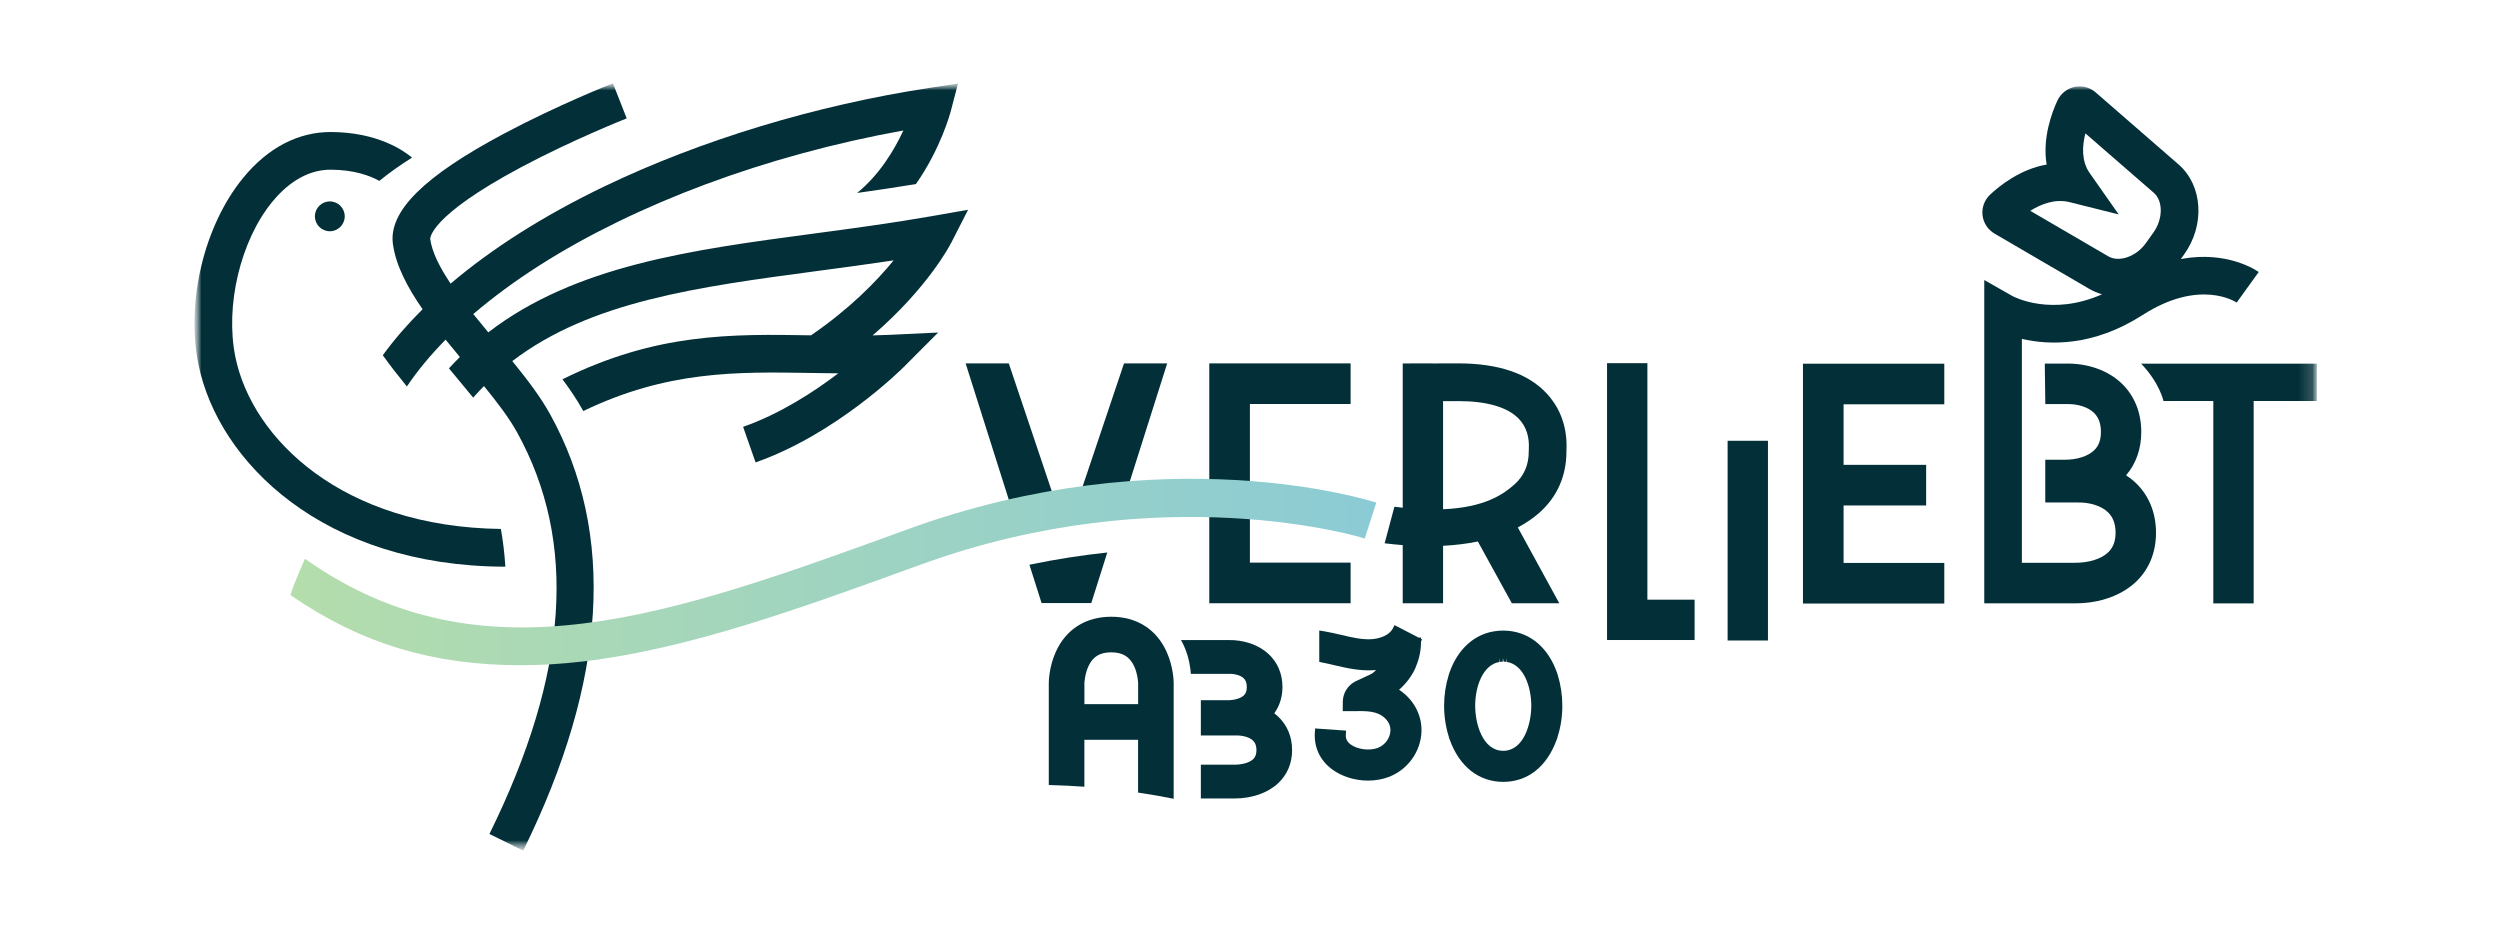 <svg width="180" height="68" viewBox="0 0 180 68" fill="none" xmlns="http://www.w3.org/2000/svg">
<mask id="mask0_1401_2" style="mask-type:luminance" maskUnits="userSpaceOnUse" x="14" y="6" width="153" height="56">
<path d="M167 6H14V61.34H167V6Z" fill="white"/>
</mask>
<g mask="url(#mask0_1401_2)">
<mask id="mask1_1401_2" style="mask-type:luminance" maskUnits="userSpaceOnUse" x="14" y="6" width="153" height="56">
<path d="M166.813 6H14V61.251H166.813V6Z" fill="white"/>
</mask>
<g mask="url(#mask1_1401_2)">
<path d="M91.748 51.355C92.136 50.82 92.337 50.172 92.337 49.461C92.337 48.509 91.984 47.684 91.322 47.077C90.606 46.417 89.537 46.057 88.403 46.084H85.028C85.102 46.211 85.172 46.342 85.234 46.48C85.614 47.305 85.715 48.116 85.742 48.517H88.454C88.902 48.504 89.317 48.623 89.537 48.826C89.697 48.973 89.77 49.176 89.77 49.469C89.77 49.741 89.702 49.931 89.556 50.069C89.323 50.289 88.859 50.424 88.343 50.416H86.461V52.953H88.954C89.466 52.939 89.949 53.075 90.202 53.308C90.381 53.471 90.462 53.693 90.465 54.008C90.465 54.298 90.389 54.507 90.226 54.662C89.96 54.911 89.453 55.058 88.859 55.058H86.461V57.491H88.88C90.139 57.491 91.287 57.09 92.033 56.387C92.686 55.771 93.034 54.944 93.031 54C93.031 53.029 92.668 52.182 91.989 51.558C91.913 51.488 91.832 51.42 91.745 51.355H91.748Z" fill="#033038"/>
<path d="M80.01 44.405C78.184 44.405 76.77 45.294 76.03 46.906C75.525 48.005 75.512 49.076 75.512 49.193V56.52C76.41 56.544 77.264 56.588 78.075 56.645V53.264H81.941V57.065C82.918 57.209 83.775 57.364 84.504 57.513V49.193C84.504 49.073 84.491 48.005 83.986 46.906C83.246 45.292 81.835 44.405 80.007 44.405H80.01ZM81.944 50.698H78.078V49.201C78.078 49.201 78.094 48.536 78.382 47.937C78.702 47.267 79.207 46.968 80.012 46.968C80.818 46.968 81.341 47.278 81.662 47.975C81.93 48.563 81.946 49.193 81.946 49.195V50.698H81.944Z" fill="#033038"/>
<path d="M101.926 48.04C102.181 47.465 102.317 46.822 102.314 46.181L102.387 46.035L102.314 45.997V45.905H102.138L100.407 45.01L100.282 45.251C100.016 45.766 99.295 45.986 98.758 46.021C98.071 46.065 97.347 45.897 96.569 45.712C96.183 45.623 95.749 45.52 95.302 45.446L94.987 45.395V47.657L95.207 47.701C95.483 47.755 95.766 47.82 96.058 47.891C96.951 48.099 97.876 48.316 98.901 48.254C98.961 48.251 99.018 48.246 99.078 48.24C98.958 48.365 98.834 48.474 98.712 48.536C98.492 48.647 98.267 48.748 98.041 48.851C97.906 48.913 97.77 48.973 97.635 49.038C97.062 49.307 96.691 49.884 96.682 50.514L96.677 51.203H96.948C97.04 51.203 97.133 51.203 97.228 51.203H97.526C97.648 51.2 97.77 51.197 97.89 51.197C98.264 51.197 98.66 51.214 99.007 51.311C99.569 51.471 100.128 51.933 100.111 52.597C100.098 53.137 99.721 53.653 99.195 53.85C98.603 54.073 97.73 53.962 97.244 53.598C96.984 53.403 96.878 53.18 96.9 52.877L96.918 52.605L94.689 52.448L94.67 52.719C94.594 53.791 95.033 54.74 95.909 55.391C96.601 55.907 97.545 56.203 98.5 56.203C99.021 56.203 99.534 56.113 99.984 55.942C101.362 55.424 102.311 54.1 102.347 52.651C102.377 51.455 101.766 50.34 100.733 49.662C101.251 49.212 101.663 48.656 101.937 48.04H101.926Z" fill="#033038"/>
<path d="M112.162 48.631L112.17 48.626L112.094 48.409C111.945 47.986 111.755 47.598 111.532 47.253C110.759 46.059 109.59 45.403 108.226 45.403C106.861 45.403 105.703 46.059 104.93 47.253C104.707 47.598 104.517 47.986 104.368 48.409L104.297 48.628H104.3C104.089 49.307 103.975 50.058 103.975 50.815C103.975 51.588 104.094 52.361 104.319 53.061L104.311 53.066L104.39 53.281C105.084 55.196 106.481 56.295 108.236 56.295C109.992 56.295 111.375 55.196 112.072 53.281L112.151 53.066L112.143 53.061C112.371 52.358 112.49 51.588 112.487 50.815C112.487 50.058 112.376 49.307 112.162 48.631ZM107.941 47.391L108.006 47.654C108.033 47.652 108.063 47.649 108.087 47.646C108.125 47.644 108.163 47.641 108.201 47.641V47.37H108.198L108.234 47.641V47.37L108.266 47.641C108.304 47.641 108.342 47.641 108.375 47.646C108.405 47.646 108.432 47.652 108.459 47.654L108.497 47.386V47.66C109.701 47.855 110.252 49.431 110.252 50.815C110.252 52.114 109.715 54.051 108.234 54.059C106.75 54.054 106.213 52.117 106.213 50.815C106.213 49.431 106.763 47.855 107.968 47.66L107.941 47.389V47.391Z" fill="#033038"/>
<path d="M129.813 43.455H139.989V40.531H132.738V36.394H138.682V33.469H132.738V29.11H139.989V26.186H129.813V43.455Z" fill="#033038"/>
<path d="M153.078 34.221C153.797 33.385 154.174 32.314 154.171 31.093C154.169 29.707 153.688 28.511 152.785 27.632C151.792 26.666 150.306 26.14 148.702 26.18H147.224L147.262 29.094H148.767C149.584 29.067 150.333 29.305 150.764 29.723C151.1 30.051 151.266 30.502 151.266 31.099C151.266 31.663 151.114 32.089 150.797 32.403C150.346 32.851 149.535 33.111 148.616 33.101H147.259V36.179H149.53C150.452 36.152 151.293 36.416 151.776 36.885C152.142 37.24 152.319 37.72 152.321 38.352C152.321 38.949 152.156 39.405 151.814 39.744C151.312 40.243 150.401 40.528 149.359 40.52H145.575V24.401C147.525 24.854 150.696 24.97 154.261 22.684C158.373 20.044 160.948 21.723 161.04 21.786L162.627 19.586C162.508 19.499 160.384 18.02 157.02 18.65L157.256 18.321C158.775 16.203 158.599 13.354 156.857 11.841L150.886 6.651C150.471 6.29 149.904 6.144 149.367 6.258C148.83 6.372 148.371 6.738 148.138 7.234C147.734 8.1 147.042 9.942 147.357 11.849C145.45 12.177 143.958 13.384 143.282 14.019C142.881 14.399 142.677 14.952 142.742 15.5C142.805 16.048 143.128 16.542 143.605 16.819L150.436 20.804C150.726 20.972 151.033 21.099 151.347 21.189C147.712 22.8 145.013 21.379 144.894 21.314L142.867 20.163V43.439H149.348C149.378 43.439 149.408 43.439 149.438 43.439C151.217 43.439 152.826 42.85 153.865 41.817C154.763 40.924 155.235 39.725 155.232 38.35C155.229 36.931 154.736 35.702 153.802 34.796C153.585 34.584 153.341 34.395 153.081 34.224L153.078 34.221ZM146.177 15.18C146.939 14.7 147.959 14.293 149.017 14.556L152.546 15.438L150.458 12.462C149.847 11.591 149.92 10.49 150.148 9.603L155.075 13.883C155.75 14.469 155.737 15.777 155.05 16.737L154.494 17.516C153.805 18.476 152.574 18.907 151.8 18.457L146.182 15.18H146.177Z" fill="#033038"/>
<path d="M97.244 40.509H89.993V36.372V33.448V29.088H97.244V26.164H87.068V43.434H97.244V40.509Z" fill="#033038"/>
<path d="M118.612 26.148H115.707V46.081H122.011V43.176H118.612V26.148Z" fill="#033038"/>
<path d="M84.038 26.164H80.929L77.169 37.343C78.355 37.167 79.508 37.034 80.626 36.934L84.038 26.161V26.164Z" fill="#033038"/>
<path d="M79.725 39.78C77.937 39.969 76.063 40.254 74.118 40.661L74.994 43.423H78.572L79.725 39.78Z" fill="#033038"/>
<path d="M72.634 26.164H69.525L73.29 38.051C74.359 37.821 75.406 37.625 76.432 37.46L72.634 26.167V26.164Z" fill="#033038"/>
<path d="M154.163 26.186C155.498 27.577 155.769 28.871 155.769 28.871H159.358V43.444H162.264V28.871H166.813V26.186H154.166H154.163Z" fill="#033038"/>
<path d="M127.293 31.736H124.388V46.116H127.293V31.736Z" fill="#033038"/>
<path d="M105.013 26.164H103.5V26.169C103.171 26.167 102.84 26.161 102.512 26.164C102.225 26.164 101.758 26.169 100.996 26.169V36.554C100.8 36.535 100.602 36.511 100.396 36.486L99.694 39.117C100.141 39.174 100.573 39.212 100.996 39.248V43.434H103.901V39.297C104.802 39.25 105.637 39.147 106.405 38.987L108.852 43.434H112.267L109.283 37.975C109.866 37.666 110.387 37.311 110.838 36.912C112.113 35.781 112.785 34.262 112.783 32.517V32.498C112.902 30.418 112.061 29.067 111.334 28.299C109.997 26.883 107.87 26.164 105.013 26.164ZM110.075 32.346C110.073 32.42 110.07 32.471 110.07 32.501C110.075 33.469 109.728 34.27 109.036 34.883C108.228 35.599 106.885 36.54 103.901 36.665V28.88H105.013C107.064 28.88 108.57 29.324 109.365 30.165C109.888 30.719 110.127 31.454 110.075 32.349V32.346Z" fill="#033038"/>
<path d="M22.673 15.576C22.673 16.17 23.153 16.65 23.747 16.65C24.341 16.65 24.821 16.17 24.821 15.576C24.821 14.982 24.341 14.502 23.747 14.502C23.153 14.502 22.673 14.982 22.673 15.576Z" fill="#033038"/>
<path d="M36.063 38.084C24.658 37.94 18.164 31.611 16.951 25.722C16.192 22.038 17.309 17.329 19.607 14.526C20.475 13.468 21.916 12.201 23.836 12.218C25.524 12.226 26.663 12.665 27.314 13.024C27.973 12.481 28.757 11.925 29.666 11.347C29.045 10.826 27.162 9.521 23.85 9.505C21.482 9.491 19.287 10.633 17.508 12.806C14.689 16.241 13.368 21.778 14.293 26.267C15.731 33.255 23.259 40.775 36.386 40.802C36.329 39.877 36.22 38.971 36.063 38.084Z" fill="#033038"/>
<path d="M68.467 17.524L69.701 15.104L67.024 15.573C64.156 16.075 61.302 16.455 58.544 16.824C49.77 17.993 41.418 19.116 35.157 23.929C34.791 23.489 34.427 23.05 34.077 22.613C35.509 21.387 37.121 20.204 38.889 19.078C45.794 14.697 55.055 11.198 65.043 9.394C64.403 10.774 63.334 12.573 61.712 13.894C63.112 13.699 64.522 13.487 65.944 13.254C67.724 10.72 68.413 8.168 68.453 8.013L68.977 6.014L66.937 6.326C58.755 7.573 50.438 10.094 43.515 13.422C39.166 15.511 35.442 17.877 32.444 20.421C31.671 19.265 31.109 18.172 30.976 17.212C30.976 17.196 30.835 15.603 37.539 12.03C41.244 10.056 45.086 8.539 45.123 8.523L44.131 5.997C43.968 6.06 40.127 7.579 36.283 9.624C30.502 12.701 27.96 15.229 28.291 17.584C28.505 19.114 29.332 20.687 30.426 22.263C29.341 23.343 28.38 24.452 27.561 25.578C28.082 26.313 28.676 27.067 29.297 27.827C30.065 26.68 31.003 25.554 32.083 24.455C32.42 24.873 32.764 25.291 33.111 25.706C32.843 25.969 32.58 26.24 32.322 26.522C32.444 26.669 32.569 26.818 32.691 26.964C33.163 27.529 33.624 28.085 34.069 28.63C34.321 28.342 34.582 28.066 34.847 27.797C35.808 28.974 36.657 30.095 37.229 31.128C41.592 39.023 40.94 48.482 35.238 60.046L37.672 61.245C43.71 48.997 44.361 38.423 39.603 29.815C38.917 28.576 37.954 27.309 36.885 25.999C42.533 21.688 50.215 20.663 58.902 19.504C60.681 19.268 62.499 19.024 64.341 18.747C63.123 20.239 61.199 22.222 58.394 24.143C52.673 24.048 47.261 23.961 40.498 27.309C41.046 28.047 41.54 28.774 41.936 29.49C41.955 29.525 41.974 29.56 41.993 29.596C48.042 26.682 53.056 26.766 58.356 26.853C59.016 26.864 59.683 26.875 60.358 26.88C58.592 28.22 56.151 29.807 53.503 30.732L54.401 33.293C60.196 31.264 64.875 26.62 65.073 26.422L67.547 23.942L64.048 24.108C63.638 24.127 63.234 24.138 62.83 24.148C66.788 20.741 68.388 17.673 68.469 17.513L68.467 17.524Z" fill="#033038"/>
<path d="M37.506 47.896C31.25 47.896 26.047 46.385 20.937 42.861C20.828 42.785 21.957 40.23 21.957 40.23C34.725 49.255 48.251 44.331 65.374 38.1C83.77 31.405 98.475 35.99 99.094 36.188L98.264 38.77C98.12 38.724 83.783 34.286 66.302 40.648C57.7 43.778 49.572 46.738 41.979 47.625C40.439 47.804 38.949 47.896 37.503 47.896H37.506Z" fill="url(#paint0_linear_1401_2)"/>
</g>
</g>
<defs>
<linearGradient id="paint0_linear_1401_2" x1="20.931" y1="41.185" x2="99.094" y2="41.185" gradientUnits="userSpaceOnUse">
<stop stop-color="#B4DDAC"/>
<stop offset="1" stop-color="#8BCBD5"/>
</linearGradient>
</defs>
</svg>
